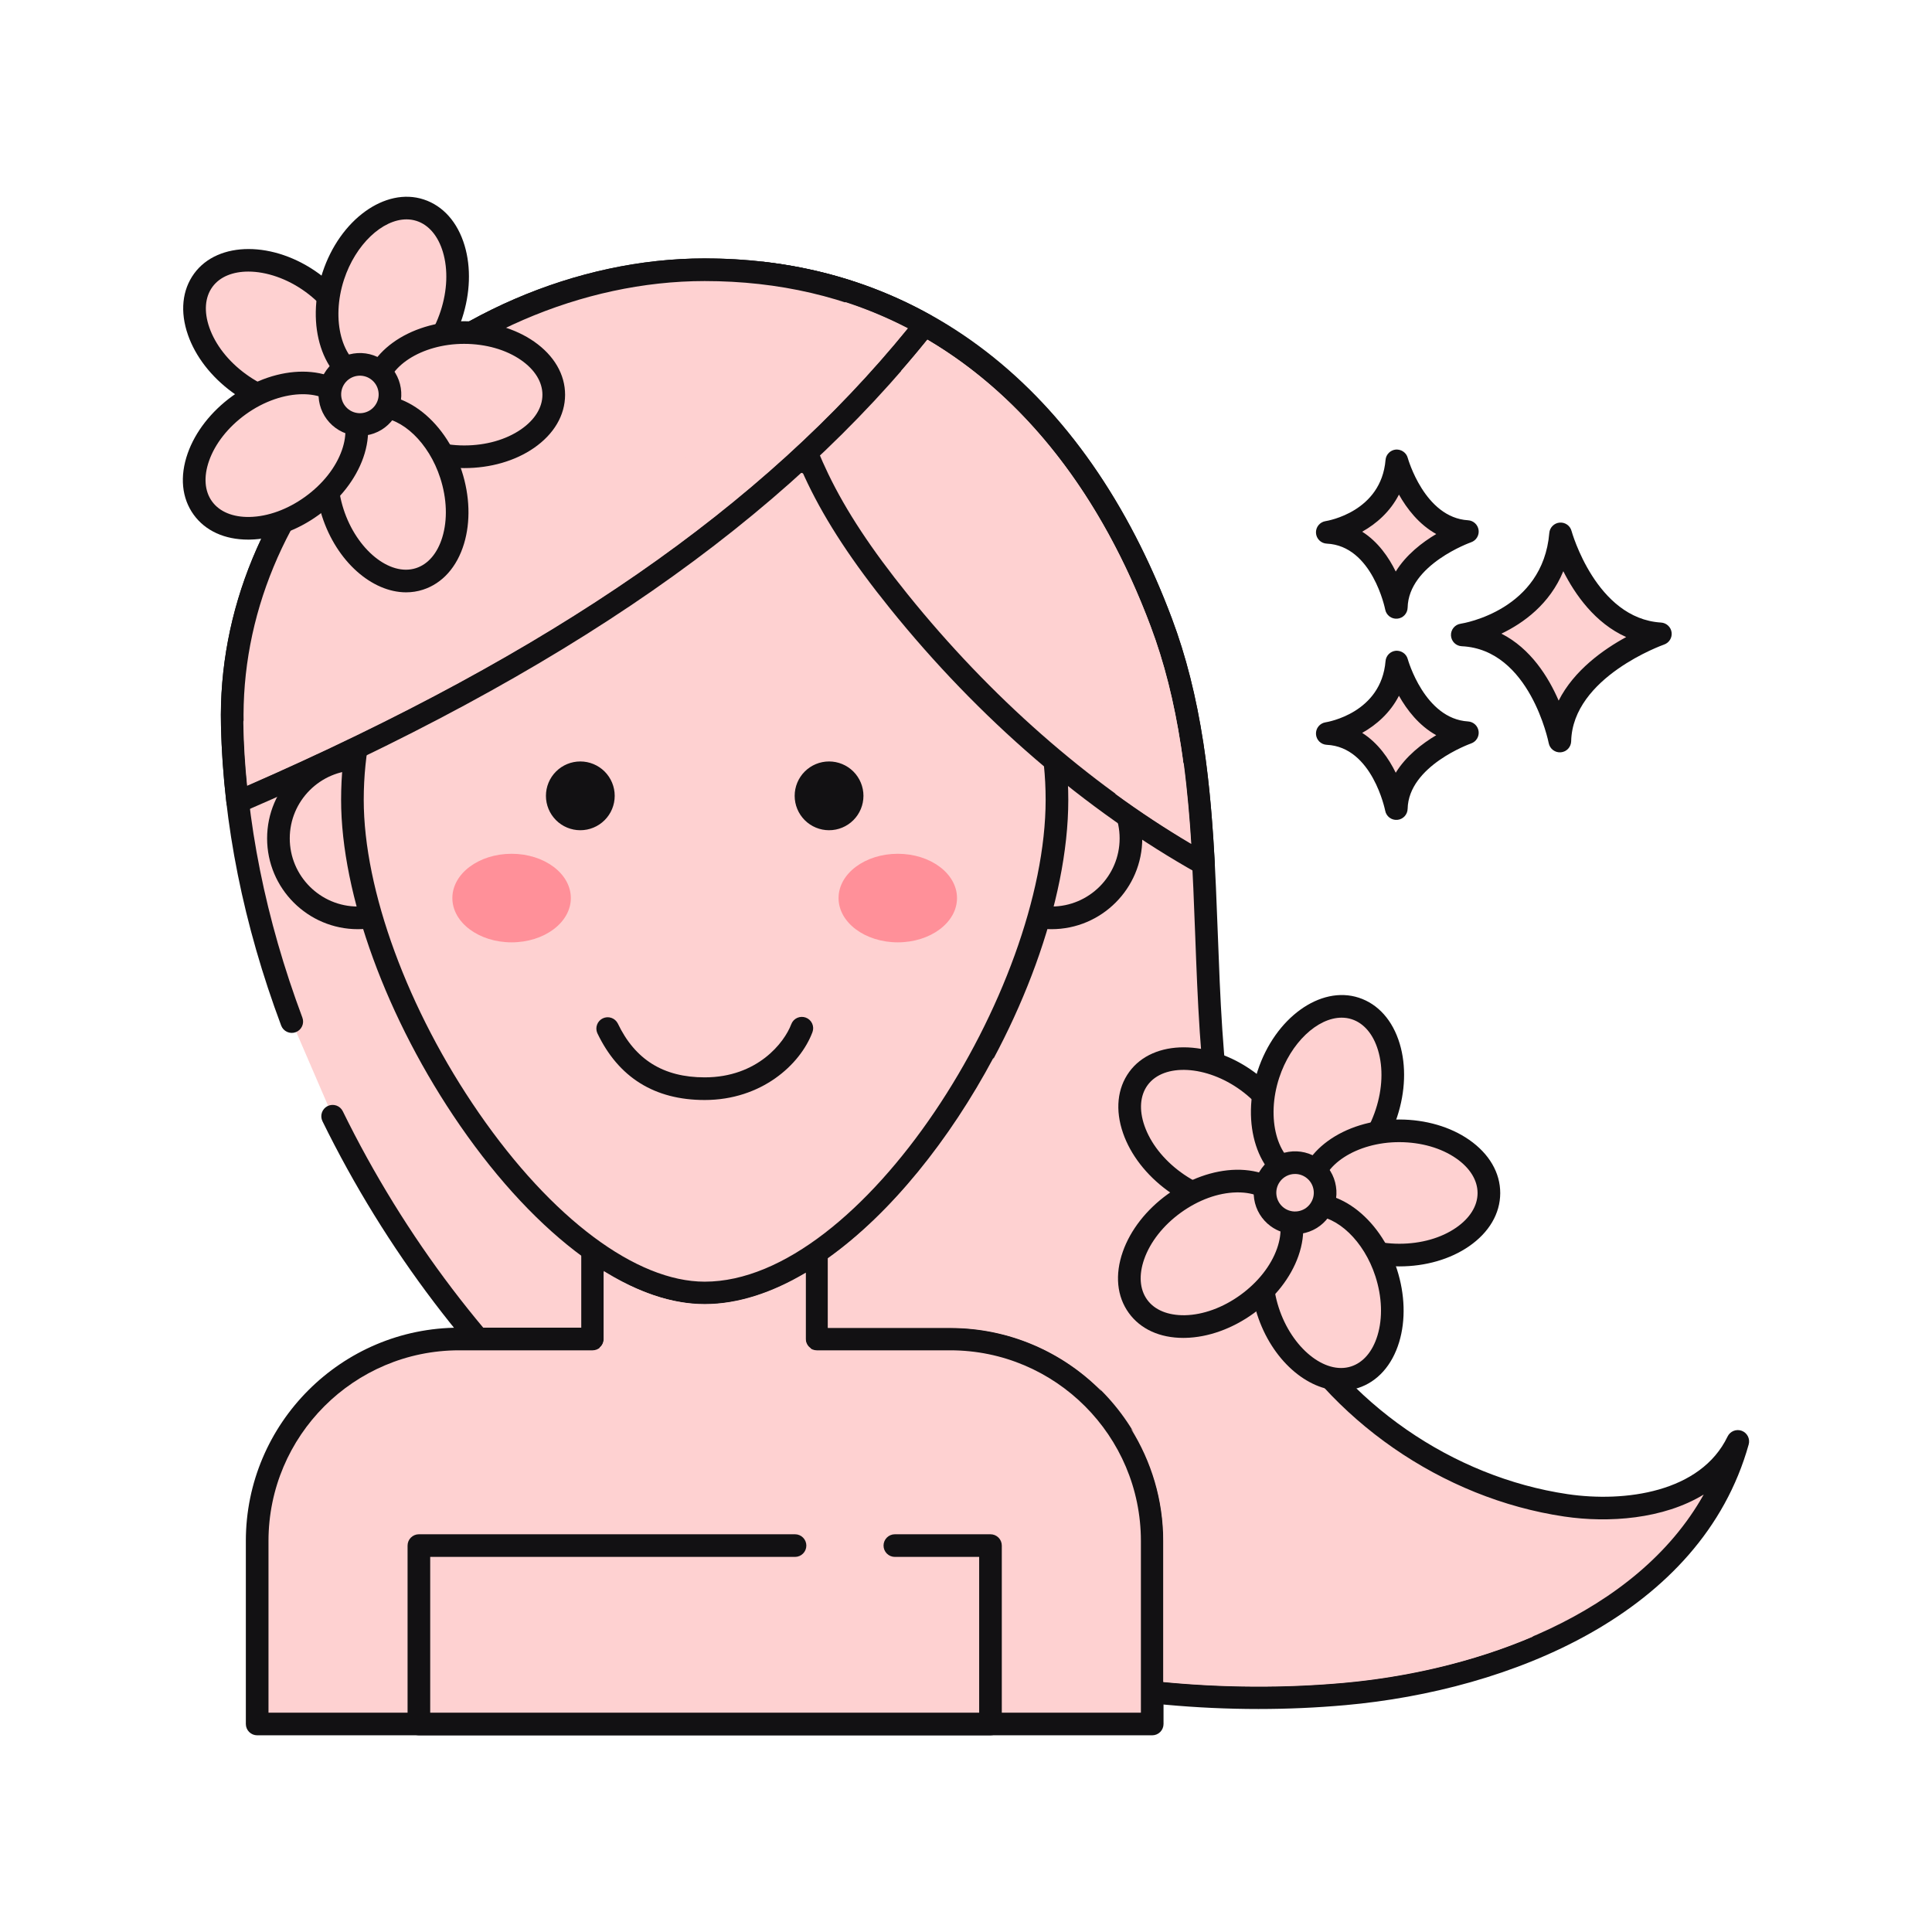 <svg xmlns="http://www.w3.org/2000/svg" width="141" height="141" viewBox="0 0 141 141" fill="none"><g id="Icon - a woman with long hair and flowers in her hair"><path id="Vector" d="M114.287 109.862C105.591 108.576 97.624 103.052 93.37 95.36C86.46 82.868 89.113 68.075 87.002 54.337C86.536 51.303 85.837 48.322 84.752 45.427C79.219 30.665 68.289 19.685 51.429 19.685C33.7 19.685 16.531 34.577 16.952 52.916C17.119 60.19 18.669 67.537 21.294 74.556L24.274 81.464C28.805 90.706 35.159 99.082 42.567 105.554C57.636 118.72 78.187 125.404 98.119 123.621C110.181 122.542 123.566 116.859 126.827 105.196C124.757 109.507 119.017 110.562 114.287 109.862Z" fill="#FED1D1"></path><path id="Vector_2" d="M127.117 104.422C126.924 104.35 126.71 104.352 126.518 104.429C126.327 104.506 126.171 104.652 126.081 104.838C124.119 108.927 118.567 109.659 114.408 109.045C105.994 107.8 98.21 102.403 94.093 94.961C89.575 86.793 89.222 77.356 88.88 68.231C88.707 63.607 88.527 58.825 87.818 54.212C87.299 50.836 86.549 47.868 85.526 45.138C79.175 28.191 67.065 18.859 51.429 18.859C42.081 18.859 32.421 23.031 25.59 30.021C19.296 36.461 15.935 44.599 16.125 52.935C16.291 60.119 17.769 67.49 20.52 74.846C20.597 75.051 20.752 75.217 20.951 75.308C21.151 75.399 21.378 75.407 21.584 75.33C21.789 75.254 21.955 75.098 22.046 74.899C22.137 74.699 22.145 74.472 22.068 74.267C19.382 67.085 17.939 59.895 17.778 52.897C17.598 45.009 20.791 37.295 26.772 31.176C33.299 24.497 42.517 20.511 51.43 20.511C66.327 20.511 77.887 29.463 83.98 45.718C84.963 48.341 85.685 51.201 86.186 54.462C86.881 58.981 87.058 63.715 87.229 68.293C87.579 77.612 87.939 87.248 92.648 95.76C97.009 103.644 105.254 109.361 114.166 110.679C117.395 111.157 121.388 110.874 124.339 109.073C119.444 117.814 108.007 121.907 98.046 122.798C78.455 124.554 57.921 117.871 43.112 104.931C35.774 98.52 29.517 90.279 25.017 81.1C24.921 80.903 24.75 80.752 24.543 80.681C24.335 80.611 24.108 80.625 23.912 80.721C23.715 80.818 23.564 80.988 23.494 81.196C23.422 81.403 23.437 81.63 23.533 81.827C28.129 91.202 34.522 99.622 42.023 106.176C55.572 118.012 73.805 124.725 91.838 124.725C93.962 124.725 96.083 124.632 98.193 124.443C110.147 123.374 124.157 117.814 127.622 105.418C127.677 105.219 127.656 105.006 127.563 104.822C127.469 104.638 127.31 104.495 127.117 104.422Z" fill="#121113"></path><path id="Vector_3" d="M69.351 97.722H59.611V91.364H43.247V97.722H33.507C25.367 97.722 18.768 104.32 18.768 112.46V125.818H84.089V112.46C84.09 104.32 77.491 97.722 69.351 97.722Z" fill="#FED1D1"></path><path id="Vector_4" d="M69.351 96.896H60.437V91.364C60.437 91.145 60.35 90.935 60.195 90.78C60.04 90.625 59.83 90.538 59.611 90.538H43.247C43.028 90.538 42.818 90.625 42.663 90.78C42.508 90.935 42.421 91.145 42.421 91.364V96.896H33.507C24.925 96.896 17.942 103.879 17.942 112.461V125.819C17.942 126.038 18.029 126.248 18.184 126.403C18.339 126.558 18.549 126.645 18.768 126.645H84.09C84.309 126.645 84.519 126.558 84.674 126.403C84.829 126.248 84.916 126.038 84.916 125.819V112.461C84.916 103.879 77.933 96.896 69.351 96.896ZM83.264 124.993H19.595V112.461C19.595 104.789 25.835 98.548 33.507 98.548H43.247C43.467 98.548 43.677 98.461 43.831 98.306C43.986 98.151 44.074 97.941 44.074 97.722V92.19H58.785V97.722C58.785 97.941 58.872 98.151 59.027 98.306C59.182 98.461 59.392 98.548 59.611 98.548H69.352C77.023 98.548 83.264 104.789 83.264 112.461L83.264 124.993Z" fill="#121113"></path><path id="Vector_5" d="M30.571 112.799H72.287V125.818H30.571V112.799Z" fill="#FED1D1"></path><path id="Vector_6" d="M72.287 111.973H65.308C65.089 111.973 64.879 112.06 64.724 112.215C64.569 112.37 64.482 112.58 64.482 112.799C64.482 113.018 64.569 113.228 64.724 113.383C64.879 113.538 65.089 113.625 65.308 113.625H71.461V124.993H31.397V113.625H58.022C58.241 113.625 58.451 113.538 58.606 113.383C58.761 113.228 58.848 113.018 58.848 112.799C58.848 112.58 58.761 112.37 58.606 112.215C58.451 112.06 58.241 111.973 58.022 111.973H30.571C30.352 111.973 30.142 112.06 29.987 112.215C29.832 112.37 29.745 112.58 29.745 112.799V125.819C29.745 126.038 29.832 126.248 29.987 126.403C30.142 126.558 30.352 126.645 30.571 126.645H72.287C72.506 126.645 72.716 126.558 72.871 126.403C73.026 126.248 73.113 126.038 73.113 125.819V112.799C73.113 112.58 73.026 112.37 72.871 112.215C72.716 112.06 72.506 111.973 72.287 111.973Z" fill="#121113"></path><path id="Vector_7" fill-rule="evenodd" clip-rule="evenodd" d="M26.12 55.388C22.917 55.388 20.32 57.984 20.32 61.187C20.32 64.39 22.916 66.987 26.12 66.987C29.323 66.987 31.919 64.39 31.919 61.187C31.919 57.984 29.323 55.388 26.12 55.388Z" fill="#FED1D1"></path><path id="Vector_8" d="M26.12 54.562C22.466 54.562 19.494 57.533 19.494 61.187C19.494 64.841 22.466 67.813 26.12 67.813C29.773 67.813 32.745 64.841 32.745 61.187C32.745 57.533 29.773 54.562 26.12 54.562ZM26.12 66.16C23.377 66.16 21.147 63.929 21.147 61.187C21.147 58.445 23.378 56.214 26.12 56.214C28.861 56.214 31.093 58.445 31.093 61.187C31.093 63.929 28.861 66.16 26.12 66.16Z" fill="#121113"></path><path id="Vector_9" fill-rule="evenodd" clip-rule="evenodd" d="M76.739 55.388C73.536 55.388 70.939 57.984 70.939 61.187C70.939 64.39 73.536 66.987 76.739 66.987C79.942 66.987 82.538 64.39 82.538 61.187C82.538 57.984 79.942 55.388 76.739 55.388Z" fill="#FED1D1"></path><path id="Vector_10" d="M76.739 54.562C73.085 54.562 70.113 57.533 70.113 61.187C70.113 64.841 73.085 67.813 76.739 67.813C80.392 67.813 83.364 64.841 83.364 61.187C83.364 57.533 80.392 54.562 76.739 54.562ZM76.739 66.16C73.996 66.16 71.765 63.929 71.765 61.187C71.765 58.445 73.996 56.214 76.739 56.214C79.481 56.214 81.712 58.445 81.712 61.187C81.712 63.929 79.481 66.16 76.739 66.16Z" fill="#121113"></path><path id="Vector_11" d="M51.429 32.662C37.23 32.662 25.72 44.173 25.72 58.372C25.72 72.57 39.942 94.365 51.429 94.365C63.464 94.365 77.139 72.57 77.139 58.372C77.139 44.173 65.628 32.662 51.429 32.662Z" fill="#FED1D1"></path><path id="Vector_12" d="M51.429 31.836C36.798 31.836 24.894 43.74 24.894 58.372C24.894 65.287 28.225 74.403 33.587 82.163C39.224 90.321 45.894 95.191 51.429 95.191C63.987 95.191 77.965 73.245 77.965 58.372C77.965 43.74 66.061 31.836 51.429 31.836ZM51.429 93.538C46.438 93.538 40.275 88.935 34.947 81.224C29.765 73.725 26.546 64.968 26.546 58.372C26.546 44.652 37.709 33.489 51.429 33.489C65.15 33.489 76.312 44.652 76.312 58.372C76.312 72.257 62.966 93.538 51.429 93.538Z" fill="#121113"></path><path id="Vector_13" d="M58.81 74.266C58.709 74.228 58.6 74.21 58.492 74.214C58.383 74.217 58.277 74.242 58.178 74.287C58.079 74.332 57.99 74.396 57.916 74.475C57.842 74.555 57.785 74.648 57.747 74.75C57.244 76.091 55.277 78.627 51.429 78.627C48.422 78.627 46.346 77.337 45.083 74.685C44.984 74.495 44.816 74.351 44.612 74.283C44.41 74.215 44.188 74.228 43.995 74.32C43.801 74.412 43.651 74.576 43.576 74.776C43.501 74.976 43.506 75.198 43.591 75.395C45.134 78.636 47.772 80.28 51.428 80.28C55.557 80.28 58.4 77.713 59.293 75.33C59.331 75.228 59.349 75.12 59.346 75.012C59.342 74.903 59.317 74.796 59.272 74.698C59.228 74.599 59.164 74.51 59.084 74.436C59.005 74.362 58.912 74.304 58.81 74.266Z" fill="#121113"></path><path id="Vector_14" fill-rule="evenodd" clip-rule="evenodd" d="M91.042 78.902C88.123 76.772 84.561 76.686 83.085 78.709C81.609 80.731 82.779 84.097 85.698 86.227C88.617 88.356 92.18 88.443 93.655 86.42C95.13 84.397 93.961 81.031 91.042 78.902Z" fill="#FED1D1"></path><path id="Vector_15" d="M91.529 78.234C88.248 75.84 84.16 75.835 82.418 78.222C81.539 79.426 81.378 81.016 81.963 82.7C82.511 84.277 83.665 85.767 85.211 86.895C86.757 88.023 88.528 88.667 90.198 88.707C90.255 88.709 90.311 88.71 90.367 88.71C92.073 88.71 93.473 88.073 94.323 86.908C96.064 84.52 94.811 80.629 91.529 78.234ZM92.987 85.933C92.438 86.686 91.461 87.088 90.238 87.055C88.901 87.022 87.462 86.492 86.185 85.559C84.908 84.628 83.963 83.419 83.524 82.156C83.122 81 83.203 79.948 83.753 79.196C84.938 77.573 88.053 77.743 90.556 79.569C93.058 81.395 94.172 84.31 92.987 85.933Z" fill="#121113"></path><path id="Vector_16" fill-rule="evenodd" clip-rule="evenodd" d="M98.913 73.601C96.533 72.823 93.693 74.975 92.57 78.409C91.447 81.843 92.466 85.257 94.845 86.036C97.225 86.815 100.065 84.661 101.188 81.228C102.311 77.794 101.293 74.379 98.913 73.601Z" fill="#FED1D1"></path><path id="Vector_17" d="M102.156 76.182C101.647 74.474 100.586 73.279 99.17 72.815C96.363 71.897 93.048 74.291 91.784 78.153C90.522 82.013 91.78 85.901 94.589 86.821C95 86.956 95.429 87.024 95.861 87.023C96.907 87.023 97.983 86.631 98.988 85.87C100.319 84.861 101.38 83.303 101.974 81.484C102.569 79.664 102.634 77.782 102.156 76.182ZM100.403 80.971C99.912 82.474 99.055 83.746 97.989 84.554C97.013 85.293 95.99 85.542 95.102 85.251C93.193 84.626 92.392 81.611 93.355 78.667C94.197 76.092 96.159 74.271 97.915 74.271C98.167 74.271 98.416 74.308 98.656 74.387H98.656C99.542 74.676 100.223 75.482 100.573 76.656C100.955 77.936 100.895 79.468 100.403 80.971Z" fill="#121113"></path><path id="Vector_18" fill-rule="evenodd" clip-rule="evenodd" d="M102.129 82.529C98.517 82.522 95.584 84.546 95.578 87.05C95.574 89.553 98.498 91.589 102.11 91.596C105.724 91.604 108.656 89.579 108.661 87.076C108.668 84.572 105.742 82.536 102.129 82.529Z" fill="#FED1D1"></path><path id="Vector_19" d="M107.225 83.188C105.855 82.234 104.046 81.707 102.131 81.703H102.112C98.058 81.703 94.759 84.098 94.753 87.048C94.748 90.004 98.047 92.415 102.109 92.423H102.131C104.037 92.423 105.839 91.903 107.209 90.958C108.676 89.946 109.485 88.568 109.489 87.078C109.492 85.588 108.687 84.207 107.225 83.188ZM106.27 89.598C105.174 90.355 103.705 90.77 102.131 90.77H102.112C99.014 90.764 96.401 89.061 96.404 87.052C96.409 85.045 99.02 83.355 102.111 83.355H102.128C103.708 83.359 105.183 83.78 106.28 84.544C107.285 85.244 107.837 86.142 107.835 87.075C107.834 88.006 107.278 88.902 106.27 89.598Z" fill="#121113"></path><path id="Vector_20" fill-rule="evenodd" clip-rule="evenodd" d="M101.165 92.893C100.055 89.455 97.225 87.291 94.842 88.061C92.458 88.829 91.426 92.24 92.536 95.678C93.645 99.117 96.477 101.28 98.86 100.512C101.242 99.743 102.275 96.331 101.165 92.893Z" fill="#FED1D1"></path><path id="Vector_21" d="M101.952 92.639C100.703 88.773 97.401 86.369 94.588 87.274C91.776 88.182 90.502 92.066 91.749 95.932C92.819 99.248 95.4 101.489 97.888 101.489C98.302 101.489 98.713 101.427 99.115 101.298C100.532 100.84 101.598 99.648 102.114 97.943C102.596 96.344 102.539 94.461 101.952 92.639ZM100.531 97.464C100.176 98.636 99.493 99.439 98.606 99.725C96.697 100.344 94.273 98.374 93.321 95.424C92.37 92.476 93.182 89.463 95.095 88.847C95.332 88.769 95.577 88.733 95.827 88.733C97.585 88.733 99.545 90.564 100.379 93.147C100.865 94.652 100.919 96.185 100.531 97.464Z" fill="#121113"></path><path id="Vector_22" fill-rule="evenodd" clip-rule="evenodd" d="M93.652 87.671C92.184 85.642 88.622 85.714 85.694 87.831C82.768 89.95 81.584 93.312 83.052 95.34C84.52 97.368 88.083 97.296 91.009 95.179C93.937 93.061 95.12 89.7 93.652 87.671Z" fill="#FED1D1"></path><path id="Vector_23" d="M94.321 87.188C93.448 85.98 91.963 85.34 90.204 85.37C88.534 85.405 86.761 86.041 85.21 87.163C83.66 88.285 82.5 89.77 81.946 91.346C81.354 93.027 81.509 94.618 82.383 95.824C83.234 97 84.642 97.642 86.36 97.642L86.5 97.64C88.17 97.607 89.944 96.97 91.493 95.849C93.044 94.727 94.204 93.242 94.759 91.666C95.35 89.985 95.195 88.394 94.321 87.188ZM93.2 91.118C92.756 92.379 91.806 93.583 90.526 94.51C89.245 95.436 87.804 95.961 86.467 95.988C85.245 96.004 84.269 95.611 83.723 94.856L83.722 94.855C83.176 94.101 83.099 93.049 83.505 91.894C83.949 90.633 84.898 89.428 86.178 88.501C87.459 87.575 88.9 87.05 90.237 87.023C90.272 87.022 90.308 87.022 90.342 87.022C91.517 87.022 92.451 87.423 92.982 88.156C93.529 88.911 93.606 89.963 93.2 91.118Z" fill="#121113"></path><path id="Vector_24" fill-rule="evenodd" clip-rule="evenodd" d="M95.808 85.275C95.576 85.098 95.311 84.97 95.028 84.897C94.746 84.824 94.451 84.808 94.163 84.85C93.874 84.893 93.596 84.992 93.347 85.143C93.097 85.294 92.879 85.493 92.707 85.728C92.535 85.964 92.412 86.232 92.345 86.516C92.277 86.8 92.267 87.094 92.315 87.382C92.363 87.67 92.468 87.946 92.623 88.192C92.779 88.439 92.982 88.653 93.221 88.82C93.692 89.15 94.273 89.282 94.84 89.187C95.407 89.093 95.915 88.78 96.253 88.316C96.592 87.852 96.735 87.273 96.652 86.704C96.569 86.136 96.266 85.623 95.808 85.275Z" fill="#FED1D1"></path><path id="Vector_25" d="M97.499 86.579C97.439 86.188 97.302 85.811 97.095 85.473C96.888 85.134 96.617 84.84 96.295 84.608C95.975 84.372 95.612 84.203 95.226 84.109C94.84 84.016 94.439 84 94.047 84.062C93.655 84.123 93.278 84.26 92.94 84.467C92.601 84.674 92.307 84.946 92.074 85.268C91.603 85.915 91.408 86.723 91.532 87.514C91.655 88.305 92.088 89.015 92.734 89.488C93.248 89.866 93.87 90.069 94.508 90.069C94.665 90.069 94.823 90.058 94.982 90.033C95.374 89.972 95.75 89.835 96.088 89.628C96.427 89.422 96.721 89.15 96.954 88.829C97.189 88.509 97.358 88.145 97.452 87.759C97.546 87.373 97.562 86.972 97.499 86.579ZM95.618 87.855C95.513 88.001 95.38 88.123 95.227 88.217C95.073 88.31 94.903 88.372 94.726 88.399C94.548 88.428 94.367 88.421 94.192 88.378C94.017 88.336 93.852 88.26 93.707 88.153C93.415 87.939 93.219 87.617 93.163 87.259C93.107 86.9 93.195 86.534 93.409 86.241L93.409 86.24C93.536 86.065 93.702 85.923 93.895 85.825C94.087 85.727 94.3 85.677 94.516 85.678C94.804 85.678 95.084 85.769 95.322 85.943C95.616 86.158 95.81 86.474 95.866 86.835C95.895 87.013 95.887 87.195 95.845 87.37C95.802 87.545 95.725 87.71 95.618 87.855Z" fill="#121113"></path><path id="Vector_26" d="M87.005 54.337C86.539 51.304 85.839 48.319 84.752 45.431C79.7 31.947 70.151 21.617 55.686 19.936C56.393 25.108 57.439 30.25 59.7 34.94C61.253 38.158 63.345 41.094 65.589 43.879C71.752 51.529 79.29 58.256 87.834 63.034C87.673 60.113 87.448 57.201 87.005 54.337Z" fill="#FED1D1"></path><path id="Vector_27" d="M87.822 54.211C87.302 50.833 86.55 47.866 85.526 45.141C79.824 29.924 69.26 20.682 55.78 19.115C55.655 19.1 55.528 19.115 55.409 19.157C55.291 19.199 55.183 19.267 55.095 19.358C55.007 19.447 54.94 19.556 54.901 19.676C54.861 19.795 54.849 19.922 54.866 20.047C55.506 24.722 56.493 30.189 58.956 35.299C60.323 38.134 62.227 41.025 64.945 44.396C71.448 52.47 79.223 59.164 87.43 63.755C87.559 63.826 87.705 63.862 87.853 63.858C88.001 63.855 88.145 63.812 88.27 63.734C88.526 63.574 88.674 63.288 88.658 62.988C88.525 60.558 88.308 57.365 87.822 54.211ZM66.232 43.36C63.595 40.089 61.755 37.3 60.444 34.581C58.265 30.061 57.283 25.194 56.655 20.898C68.981 22.745 78.658 31.52 83.979 45.721C84.963 48.339 85.686 51.198 86.189 54.462C86.569 56.926 86.781 59.428 86.918 61.554C79.38 57.1 72.254 50.836 66.232 43.36ZM42.352 55.572C41.687 55.572 41.048 55.837 40.578 56.307C40.107 56.778 39.843 57.416 39.843 58.082C39.843 58.747 40.107 59.386 40.578 59.856C41.048 60.327 41.687 60.591 42.352 60.591C43.018 60.591 43.656 60.327 44.127 59.856C44.598 59.386 44.862 58.747 44.862 58.082C44.862 57.416 44.598 56.778 44.127 56.307C43.656 55.837 43.018 55.572 42.352 55.572ZM60.506 55.572C59.84 55.572 59.202 55.837 58.731 56.307C58.261 56.778 57.996 57.416 57.996 58.082C57.996 58.747 58.261 59.386 58.731 59.856C59.202 60.327 59.84 60.591 60.506 60.591C61.172 60.591 61.81 60.327 62.281 59.856C62.751 59.386 63.016 58.747 63.016 58.082C63.016 57.416 62.751 56.778 62.281 56.307C61.81 55.837 61.172 55.572 60.506 55.572Z" fill="#121113"></path><path id="Vector_28" d="M37.337 62.31C34.95 62.31 33.014 63.757 33.014 65.542C33.014 67.327 34.95 68.773 37.337 68.773C39.724 68.773 41.66 67.327 41.66 65.542C41.66 63.758 39.725 62.31 37.337 62.31ZM65.522 62.31C63.134 62.31 61.199 63.757 61.199 65.542C61.199 67.327 63.134 68.773 65.522 68.773C67.909 68.773 69.844 67.327 69.844 65.542C69.844 63.758 67.909 62.31 65.522 62.31Z" fill="#FF9099"></path><path id="Vector_29" d="M113.894 38.964C113.357 45.333 106.72 46.339 106.72 46.339C112.419 46.607 113.839 54.082 113.839 54.082C113.96 48.752 121.176 46.26 121.176 46.26C115.771 45.936 113.894 38.964 113.894 38.964Z" fill="#FED1D1"></path><path id="Vector_30" d="M121.226 45.435C116.487 45.151 114.709 38.812 114.692 38.748C114.642 38.56 114.527 38.396 114.367 38.285C114.207 38.174 114.013 38.123 113.819 38.141C113.626 38.159 113.445 38.244 113.308 38.382C113.171 38.519 113.087 38.701 113.071 38.894C112.597 44.52 106.84 45.484 106.597 45.521C106.394 45.551 106.21 45.656 106.08 45.815C105.95 45.974 105.884 46.176 105.894 46.381C105.905 46.586 105.992 46.78 106.137 46.925C106.283 47.069 106.477 47.154 106.682 47.163C111.654 47.398 113.015 54.168 113.028 54.237C113.067 54.437 113.178 54.616 113.341 54.74C113.503 54.863 113.705 54.922 113.909 54.905C114.112 54.888 114.302 54.796 114.442 54.648C114.581 54.499 114.661 54.304 114.666 54.101C114.772 49.414 121.381 47.063 121.448 47.04C121.628 46.977 121.781 46.854 121.881 46.691C121.981 46.528 122.021 46.336 121.995 46.147C121.969 45.958 121.878 45.783 121.737 45.654C121.597 45.524 121.416 45.447 121.226 45.435ZM113.753 51.133C113.007 49.409 111.711 47.329 109.575 46.245C111.189 45.471 113.105 44.089 114.092 41.688C114.946 43.38 116.405 45.478 118.682 46.493C117.026 47.395 114.87 48.918 113.753 51.133Z" fill="#121113"></path><path id="Vector_31" d="M101.942 48.317C101.563 52.822 96.869 53.533 96.869 53.533C100.899 53.723 101.904 59.01 101.904 59.01C101.99 55.24 107.093 53.477 107.093 53.477C103.27 53.248 101.942 48.317 101.942 48.317Z" fill="#FED1D1"></path><path id="Vector_32" d="M107.142 52.652C103.967 52.462 102.752 48.144 102.739 48.1C102.635 47.714 102.265 47.465 101.869 47.493C101.675 47.511 101.494 47.596 101.357 47.733C101.219 47.871 101.135 48.053 101.119 48.247C100.801 52.031 96.908 52.689 96.745 52.715C96.542 52.745 96.357 52.85 96.227 53.009C96.097 53.168 96.031 53.37 96.042 53.575C96.052 53.78 96.139 53.974 96.285 54.119C96.431 54.263 96.625 54.348 96.83 54.358C100.154 54.514 101.084 59.119 101.093 59.164C101.13 59.365 101.241 59.545 101.404 59.669C101.566 59.793 101.769 59.852 101.973 59.835C102.176 59.819 102.367 59.727 102.507 59.578C102.647 59.429 102.726 59.233 102.731 59.029C102.802 55.884 107.319 54.273 107.364 54.258C107.544 54.195 107.697 54.072 107.796 53.909C107.896 53.746 107.936 53.554 107.91 53.365C107.884 53.175 107.793 53.001 107.653 52.871C107.513 52.742 107.333 52.664 107.142 52.652ZM101.863 56.395C101.354 55.357 100.574 54.221 99.414 53.487C100.436 52.913 101.45 52.039 102.097 50.779C102.679 51.811 103.558 52.957 104.818 53.656C103.8 54.262 102.621 55.165 101.863 56.395Z" fill="#121113"></path><path id="Vector_33" d="M101.942 33.634C101.563 38.139 96.869 38.85 96.869 38.85C100.899 39.04 101.904 44.328 101.904 44.328C101.99 40.557 107.093 38.795 107.093 38.795C103.27 38.566 101.942 33.634 101.942 33.634Z" fill="#FED1D1"></path><path id="Vector_34" d="M107.142 37.97C103.967 37.78 102.752 33.461 102.739 33.417C102.635 33.031 102.265 32.782 101.869 32.81C101.675 32.828 101.494 32.913 101.357 33.051C101.219 33.188 101.135 33.37 101.119 33.564C100.801 37.348 96.908 38.007 96.745 38.032C96.542 38.063 96.357 38.168 96.227 38.327C96.097 38.486 96.031 38.687 96.042 38.892C96.052 39.097 96.139 39.291 96.285 39.436C96.431 39.581 96.625 39.666 96.83 39.675C100.154 39.831 101.084 44.436 101.093 44.481C101.13 44.682 101.241 44.862 101.404 44.986C101.566 45.11 101.769 45.169 101.973 45.152C102.176 45.135 102.367 45.044 102.507 44.895C102.647 44.745 102.726 44.55 102.731 44.346C102.802 41.202 107.319 39.591 107.364 39.575C107.544 39.512 107.697 39.389 107.796 39.226C107.896 39.063 107.936 38.871 107.91 38.682C107.884 38.493 107.793 38.319 107.653 38.189C107.513 38.059 107.333 37.981 107.142 37.97ZM101.863 41.712C101.354 40.673 100.574 39.538 99.414 38.804C100.436 38.231 101.451 37.356 102.097 36.096C102.679 37.129 103.558 38.274 104.818 38.974C103.8 39.58 102.621 40.483 101.863 41.712Z" fill="#121113"></path><path id="Vector_35" d="M72.508 77.19C69.324 83.158 65.031 88.54 60.416 91.826V96.917H69.351C73.662 96.917 77.565 98.683 80.383 101.526C75.393 94.484 73.011 85.751 72.508 77.19ZM85.123 106.944C84.21 106.1 83.346 105.206 82.534 104.266C84.021 106.648 84.895 109.451 84.895 112.461V122.757C89.277 123.179 93.686 123.209 98.047 122.82C102.616 122.411 107.492 121.323 111.908 119.427C101.735 118.493 92.658 113.861 85.123 106.944Z" fill="#FED1D1"></path><path id="Vector_36" d="M58.809 97.724V92.881C56.371 94.329 53.869 95.174 51.431 95.174C49.002 95.174 46.5 94.289 44.054 92.793V97.725C44.054 97.974 43.941 98.199 43.756 98.352C46.315 100.146 48.929 101.208 51.431 101.208C53.981 101.208 56.621 100.171 59.179 98.4C59.065 98.328 58.972 98.228 58.908 98.109C58.843 97.991 58.809 97.859 58.809 97.724Z" fill="#FED1D1"></path><path id="Vector_37" d="M51.429 19.686C33.698 19.686 16.529 34.578 16.956 52.913C16.996 54.78 17.133 56.654 17.35 58.52C36.305 50.33 54.792 39.703 67.496 23.709C62.91 21.134 57.559 19.686 51.429 19.686Z" fill="#FED1D1"></path><path id="Vector_38" d="M68.306 23.55C68.283 23.432 68.235 23.321 68.165 23.224C68.095 23.128 68.005 23.047 67.9 22.988C63.02 20.248 57.478 18.86 51.43 18.86C42.078 18.86 32.416 23.034 25.585 30.026C19.294 36.464 15.936 44.599 16.13 52.931C16.169 54.766 16.304 56.679 16.529 58.616C16.544 58.744 16.589 58.867 16.66 58.974C16.73 59.082 16.825 59.172 16.937 59.236C17.049 59.3 17.174 59.338 17.302 59.345C17.431 59.352 17.56 59.33 17.678 59.278C41.175 49.125 57.211 37.986 68.143 24.222C68.217 24.129 68.27 24.02 68.299 23.904C68.327 23.788 68.329 23.667 68.306 23.55ZM18.051 57.315C17.902 55.811 17.812 54.328 17.781 52.894C17.598 45.01 20.789 37.299 26.767 31.18C33.294 24.5 42.513 20.512 51.429 20.512C56.837 20.512 61.811 21.673 66.23 23.965C55.65 36.956 40.291 47.586 18.051 57.315Z" fill="#121113"></path><path id="Vector_39" d="M61.706 22.05C51.681 33.805 37.57 43.62 17.763 52.614V52.623C17.754 52.711 17.763 52.808 17.763 52.897C17.787 54.337 17.883 55.833 18.036 57.346C40.306 47.611 55.68 36.967 66.26 23.958C64.796 23.199 63.273 22.561 61.706 22.05Z" fill="#FED1D1"></path><path id="Vector_40" fill-rule="evenodd" clip-rule="evenodd" d="M22.794 20.641C19.875 18.512 16.314 18.426 14.838 20.449C13.361 22.471 14.531 25.837 17.45 27.967C20.369 30.096 23.932 30.183 25.408 28.16C26.883 26.137 25.713 22.771 22.794 20.641Z" fill="#FED1D1"></path><path id="Vector_41" d="M23.281 19.974C20 17.58 15.913 17.574 14.17 19.962C13.291 21.166 13.13 22.756 13.716 24.439C14.264 26.016 15.417 27.506 16.963 28.635C18.509 29.763 20.28 30.406 21.95 30.447C22.007 30.448 22.063 30.449 22.119 30.449C23.825 30.449 25.225 29.813 26.075 28.647C27.816 26.259 26.563 22.368 23.281 19.974ZM24.739 27.673C24.19 28.425 23.212 28.823 21.99 28.794C20.653 28.762 19.214 28.231 17.937 27.299C16.66 26.367 15.715 25.159 15.276 23.896C14.874 22.739 14.955 21.688 15.505 20.936C16.051 20.188 17.006 19.82 18.123 19.82C19.43 19.82 20.958 20.324 22.308 21.309C24.809 23.135 25.923 26.049 24.739 27.673Z" fill="#121113"></path><path id="Vector_42" fill-rule="evenodd" clip-rule="evenodd" d="M30.665 15.341C28.285 14.563 25.445 16.715 24.322 20.149C23.199 23.583 24.218 26.997 26.597 27.776C28.978 28.554 31.817 26.401 32.941 22.968C34.064 19.534 33.045 16.119 30.665 15.341Z" fill="#FED1D1"></path><path id="Vector_43" d="M33.908 17.922C33.398 16.214 32.337 15.019 30.921 14.556C28.113 13.636 24.801 16.031 23.536 19.892C22.274 23.753 23.532 27.642 26.34 28.561C26.751 28.695 27.181 28.764 27.613 28.763C28.658 28.763 29.735 28.371 30.74 27.609C32.07 26.601 33.131 25.043 33.726 23.224C34.321 21.405 34.386 19.522 33.908 17.922ZM32.155 22.71C31.663 24.213 30.807 25.485 29.741 26.293C28.765 27.033 27.738 27.279 26.854 26.991C24.944 26.366 24.144 23.35 25.107 20.406C25.95 17.832 27.911 16.01 29.667 16.01C29.919 16.01 30.168 16.048 30.409 16.126C31.294 16.416 31.975 17.221 32.325 18.395C32.707 19.676 32.647 21.208 32.155 22.71Z" fill="#121113"></path><path id="Vector_44" fill-rule="evenodd" clip-rule="evenodd" d="M33.881 24.269C30.269 24.262 27.335 26.285 27.33 28.79C27.326 31.293 30.25 33.329 33.863 33.336C37.476 33.344 40.409 31.319 40.414 28.816C40.42 26.311 37.494 24.276 33.881 24.269Z" fill="#FED1D1"></path><path id="Vector_45" d="M38.977 24.928C37.606 23.974 35.797 23.447 33.883 23.443H33.863C29.811 23.443 26.511 25.838 26.505 28.788C26.5 31.744 29.799 34.154 33.861 34.162H33.885C35.79 34.162 37.592 33.643 38.961 32.698C40.428 31.686 41.238 30.308 41.241 28.818C41.244 27.328 40.44 25.946 38.977 24.928ZM38.023 31.337C36.927 32.093 35.458 32.509 33.884 32.509H33.864C30.767 32.503 28.153 30.8 28.157 28.791C28.161 26.785 30.772 25.095 33.863 25.095H33.879C35.46 25.098 36.935 25.52 38.033 26.284C39.037 26.983 39.59 27.882 39.587 28.814C39.586 29.746 39.03 30.642 38.023 31.337Z" fill="#121113"></path><path id="Vector_46" fill-rule="evenodd" clip-rule="evenodd" d="M32.917 34.633C31.806 31.195 28.977 29.031 26.593 29.801C24.21 30.57 23.178 33.98 24.287 37.418C25.397 40.856 28.228 43.02 30.612 42.251C32.995 41.482 34.027 38.071 32.917 34.633Z" fill="#FED1D1"></path><path id="Vector_47" d="M33.703 34.379C32.455 30.513 29.154 28.11 26.339 29.014C23.527 29.922 22.253 33.805 23.501 37.672C24.57 40.987 27.152 43.229 29.64 43.229C30.053 43.229 30.465 43.166 30.866 43.037C32.284 42.58 33.349 41.388 33.865 39.682C34.348 38.084 34.292 36.201 33.703 34.379ZM32.283 39.203C31.928 40.376 31.245 41.179 30.358 41.464C28.449 42.083 26.025 40.113 25.073 37.163C24.122 34.215 24.934 31.203 26.847 30.587C27.085 30.509 27.329 30.473 27.579 30.473C29.337 30.473 31.297 32.304 32.131 34.887C32.617 36.391 32.671 37.923 32.283 39.203Z" fill="#121113"></path><path id="Vector_48" fill-rule="evenodd" clip-rule="evenodd" d="M25.404 29.411C23.936 27.382 20.373 27.454 17.446 29.572C14.52 31.69 13.335 35.052 14.804 37.079C16.271 39.108 19.834 39.036 22.761 36.918C25.689 34.801 26.872 31.44 25.404 29.411Z" fill="#FED1D1"></path><path id="Vector_49" d="M26.073 28.927C24.341 26.531 20.254 26.522 16.962 28.902C15.412 30.025 14.253 31.51 13.698 33.086C13.106 34.767 13.261 36.357 14.135 37.564C14.985 38.74 16.393 39.382 18.112 39.382L18.252 39.38C19.922 39.347 21.696 38.71 23.246 37.589C24.797 36.467 25.956 34.981 26.511 33.406C27.102 31.724 26.947 30.134 26.073 28.927ZM24.952 32.857C24.508 34.118 23.559 35.323 22.278 36.249C20.997 37.176 19.556 37.701 18.219 37.728C17.001 37.753 16.021 37.35 15.475 36.595L15.474 36.594C14.928 35.84 14.851 34.788 15.257 33.633C15.701 32.373 16.651 31.167 17.931 30.241C19.277 29.266 20.799 28.77 22.101 28.77C23.226 28.77 24.189 29.141 24.735 29.895C25.281 30.651 25.358 31.703 24.952 32.857Z" fill="#121113"></path><path id="Vector_50" fill-rule="evenodd" clip-rule="evenodd" d="M27.56 27.015C27.328 26.837 27.062 26.707 26.779 26.634C26.496 26.56 26.201 26.544 25.912 26.585C25.622 26.627 25.344 26.727 25.094 26.877C24.843 27.028 24.625 27.228 24.453 27.464C24.28 27.7 24.157 27.969 24.09 28.253C24.023 28.538 24.013 28.833 24.062 29.122C24.11 29.41 24.216 29.686 24.372 29.933C24.529 30.18 24.733 30.393 24.974 30.56C25.444 30.887 26.025 31.017 26.59 30.922C27.155 30.827 27.661 30.514 27.999 30.051C28.337 29.588 28.48 29.011 28.398 28.443C28.316 27.876 28.015 27.363 27.56 27.015Z" fill="#FED1D1"></path><path id="Vector_51" d="M29.251 28.32C29.191 27.928 29.053 27.552 28.847 27.213C28.64 26.875 28.368 26.58 28.047 26.348C27.727 26.112 27.364 25.943 26.978 25.849C26.592 25.756 26.191 25.74 25.799 25.802C25.407 25.863 25.03 26 24.691 26.207C24.352 26.413 24.058 26.685 23.825 27.007L23.825 27.008C23.354 27.655 23.16 28.463 23.284 29.254C23.407 30.045 23.84 30.755 24.486 31.228C24.806 31.463 25.169 31.632 25.555 31.726C25.941 31.819 26.341 31.835 26.733 31.772C27.125 31.712 27.501 31.575 27.84 31.368C28.178 31.161 28.472 30.889 28.705 30.568C28.941 30.248 29.11 29.885 29.204 29.499C29.297 29.113 29.313 28.713 29.251 28.32ZM27.371 29.594C27.265 29.739 27.132 29.862 26.979 29.956C26.826 30.049 26.655 30.111 26.478 30.139C26.3 30.167 26.119 30.16 25.944 30.117C25.77 30.075 25.605 29.999 25.46 29.892C25.167 29.678 24.971 29.356 24.915 28.998C24.859 28.639 24.947 28.273 25.16 27.98C25.266 27.834 25.399 27.711 25.553 27.617C25.706 27.524 25.877 27.462 26.054 27.434C26.232 27.406 26.414 27.413 26.588 27.456C26.763 27.498 26.928 27.575 27.073 27.682C27.368 27.897 27.562 28.214 27.618 28.575C27.675 28.936 27.588 29.298 27.371 29.594Z" fill="#121113"></path><path id="Vector_52" d="M86.39 55.712C86.379 55.706 86.374 55.701 86.362 55.695C86.307 55.282 86.252 54.874 86.186 54.461C85.685 51.201 84.963 48.342 83.978 45.721C80.37 36.093 74.757 28.966 67.68 24.791C67.063 25.551 66.435 26.305 65.774 27.055C71.299 31.345 75.721 37.651 78.745 45.721C79.731 48.342 80.453 51.201 80.959 54.461C81.02 54.874 81.075 55.282 81.13 55.695C81.141 55.701 81.147 55.706 81.158 55.712C81.257 56.466 81.345 57.215 81.416 57.953C83.223 59.275 85.074 60.487 86.941 61.594C86.831 59.815 86.66 57.772 86.39 55.712Z" fill="#FED1D1"></path></g></svg>